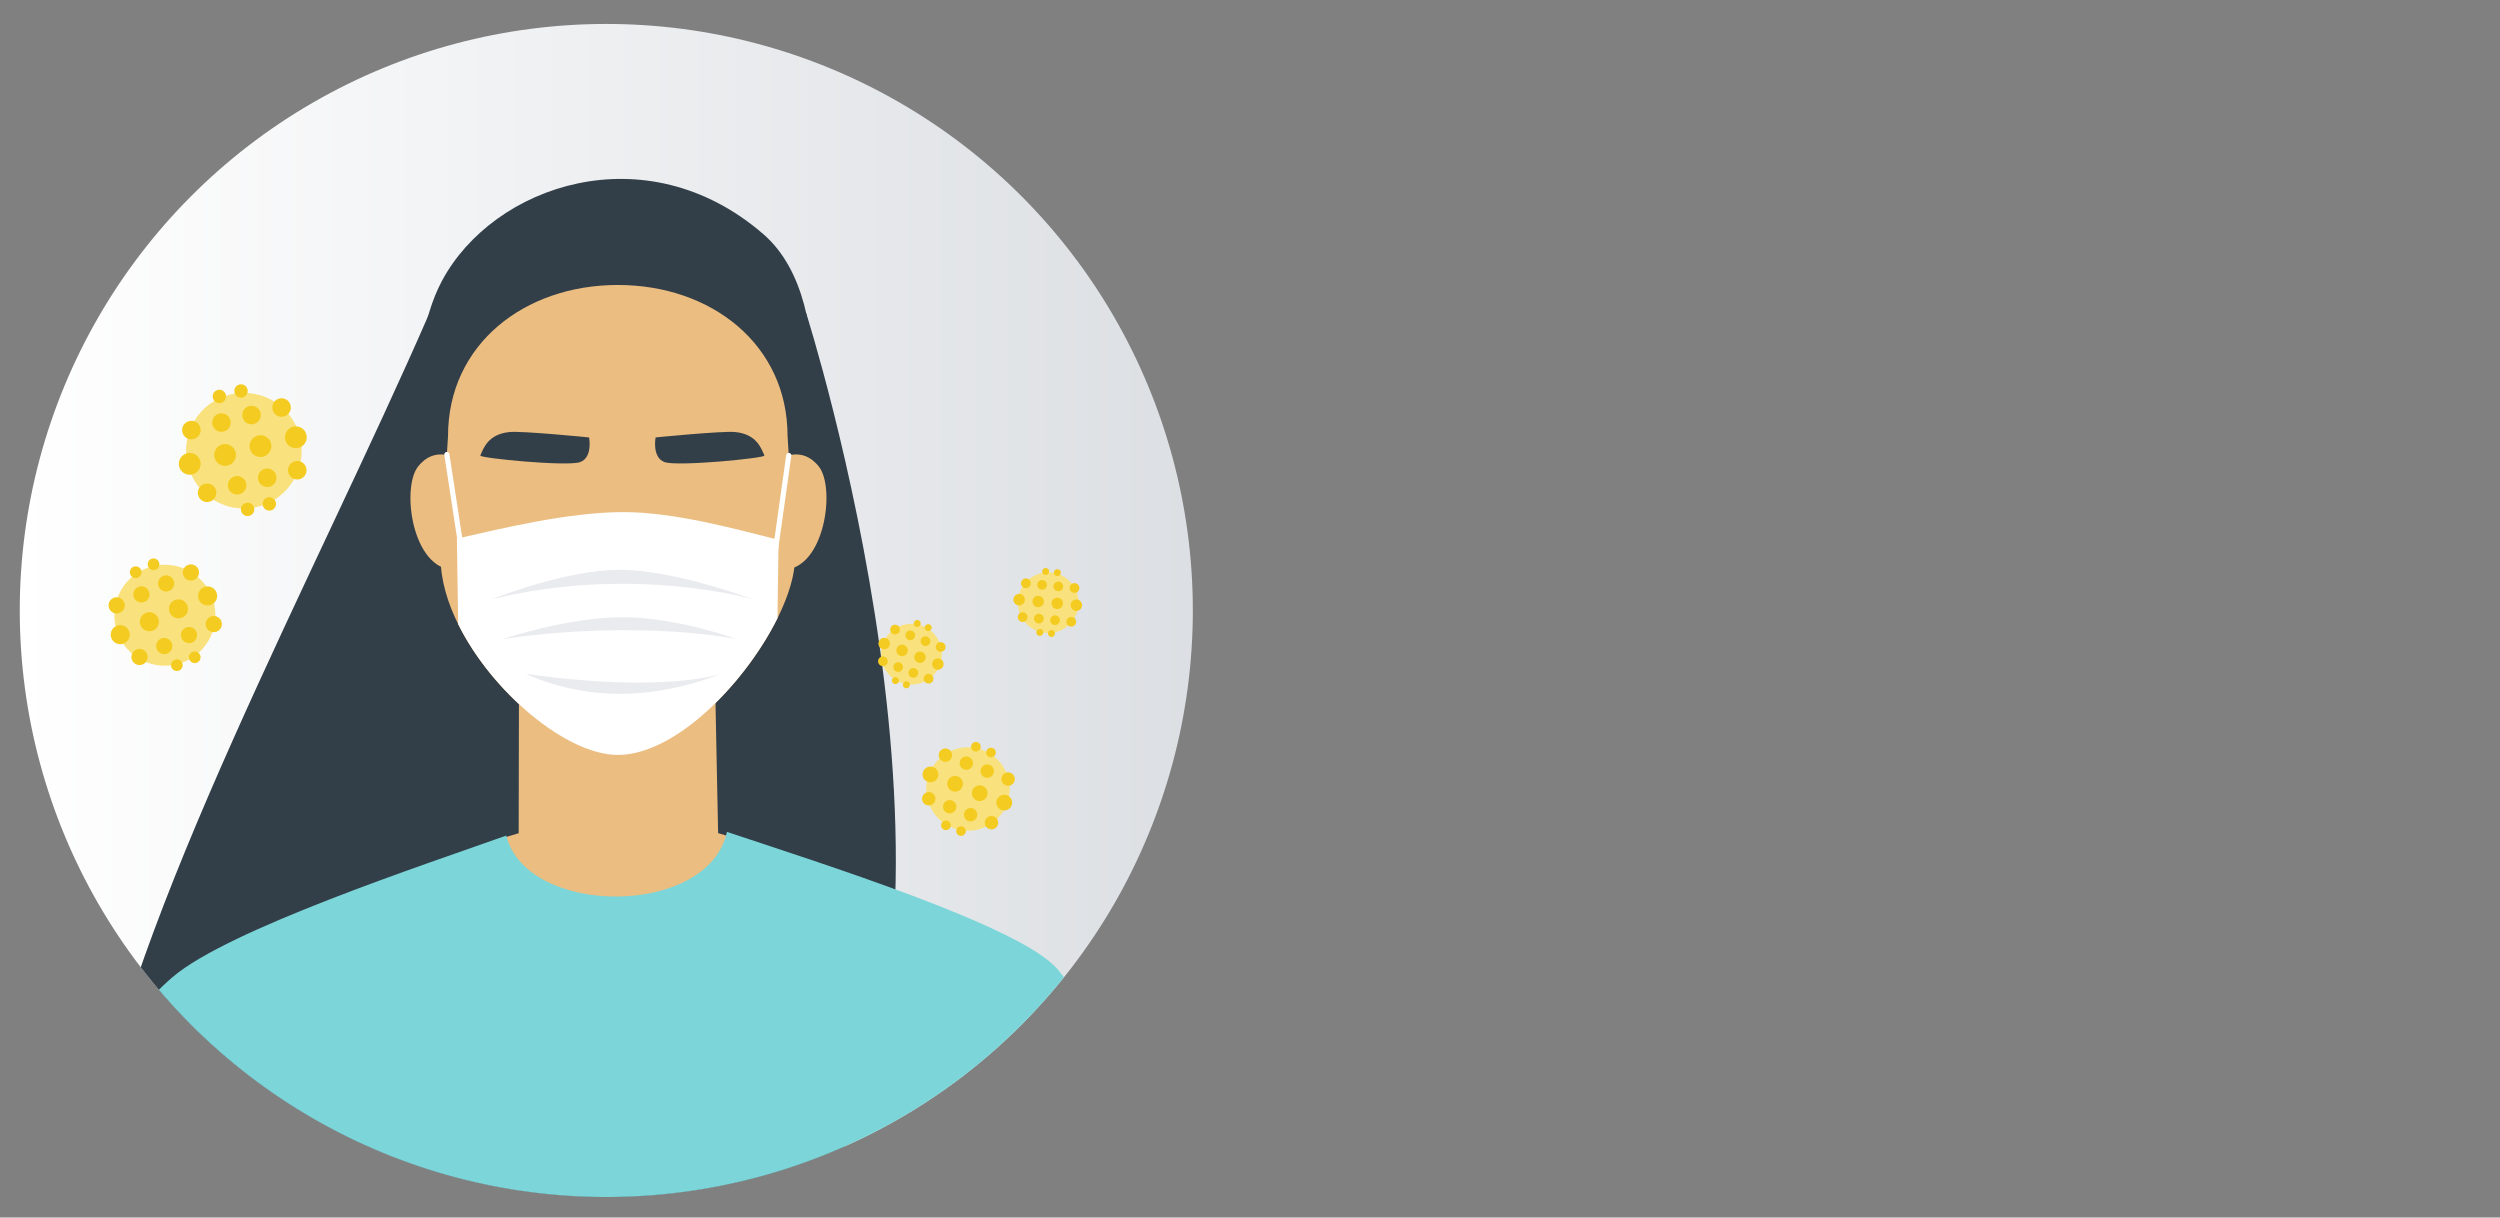 <?xml version="1.0" encoding="utf-8"?>
<!-- Generator: Adobe Illustrator 25.1.0, SVG Export Plug-In . SVG Version: 6.00 Build 0)  -->
<svg version="1.1" id="Layer_1" xmlns="http://www.w3.org/2000/svg" xmlns:xlink="http://www.w3.org/1999/xlink" x="0px" y="0px"
	 viewBox="0 0 308 150" enable-background="new 0 0 308 150" xml:space="preserve">
<rect x="0" y="0" width="308" height="150" fill="#808080" stroke="none"/>
<g>
	<defs>
		<circle id="SVGID_15_" cx="76.393" cy="-104.784" r="72.261"/>
	</defs>
	<linearGradient id="SVGID_3_" gradientUnits="userSpaceOnUse" x1="4.132" y1="-104.784" x2="148.654" y2="-104.784">
		<stop  offset="0" style="stop-color:#FFFFFF"/>
		<stop  offset="1" style="stop-color:#DCDFE3"/>
	</linearGradient>
	<use xlink:href="#SVGID_15_"  overflow="visible" fill="url(#SVGID_3_)"/>
	<clipPath id="SVGID_4_">
		<use xlink:href="#SVGID_15_"  overflow="visible"/>
	</clipPath>
	<g clip-path="url(#SVGID_4_)">
		<g>
			<path fill="#323E48" d="M61.919-52.607c0,0-0.084,12.924,0.56,29.444c0.563,14.484-0.56,14.382,2.057,34.755h4.981
				c1.959-9.088,5.161-11.389,6.645-67.707C76.162-56.115,64.964-60.223,61.919-52.607z"/>
			<polygon fill="#DDE0E4" points="69.069,21.175 64.42,19.808 64.536,14.513 69.277,14.515 			"/>
			<polygon fill="#FBD5AD" stroke="#FBD5AD" stroke-width="0.073" stroke-miterlimit="10" points="64.536,14.513 69.277,14.515 
				69.518,11.592 64.536,11.592 			"/>
			<polygon fill="#EB6A6C" stroke="#EB6A6C" stroke-width="0.219" stroke-linejoin="round" stroke-miterlimit="10" points="
				70.596,26.241 62.479,26.241 62.479,24.193 64.42,18.404 69.277,18.404 70.596,24.193 			"/>
			<polygon fill="#DDE0E4" points="83.265,21.175 87.914,19.808 87.797,14.513 83.057,14.515 			"/>
			<polygon fill="#FBD5AD" stroke="#FBD5AD" stroke-width="0.073" stroke-miterlimit="10" points="87.797,14.513 83.057,14.515 
				82.816,11.592 87.797,11.592 			"/>
			<polygon fill="#EB6A6C" stroke="#EB6A6C" stroke-width="0.219" stroke-linejoin="round" stroke-miterlimit="10" points="
				81.737,26.241 89.854,26.241 89.854,24.193 87.914,18.404 83.057,18.404 81.737,24.193 			"/>
			<path fill="#323E48" d="M90.388-52.607c0,0,0.084,12.924-0.56,29.444c-0.563,14.484,0.56,14.382-2.057,34.755h-4.981
				c-1.959-9.088-5.264-11.752-6.748-68.07C76.042-56.478,87.343-60.223,90.388-52.607z"/>
		</g>
	</g>
</g>
<g>
	<g>
		
			<linearGradient id="SVGID_5_" gradientUnits="userSpaceOnUse" x1="2.435" y1="3031.918" x2="146.957" y2="3031.918" gradientTransform="matrix(1 0 0 -1 0 3107.13)">
			<stop  offset="0" style="stop-color:#FFFFFF"/>
			<stop  offset="1" style="stop-color:#DCDFE3"/>
		</linearGradient>
		<circle id="SVGID_1_" fill="url(#SVGID_5_)" cx="74.696" cy="75.212" r="72.261"/>
	</g>
	<g>
		<defs>
			<circle id="SVGID_61_" cx="74.696" cy="75.212" r="72.261"/>
		</defs>
		<clipPath id="SVGID_7_">
			<use xlink:href="#SVGID_61_"  overflow="visible"/>
		</clipPath>
		<path id="hair_3_" clip-path="url(#SVGID_7_)" fill="#323E48" d="M101.184,146.488c21.692-34.046-1.849-107.855-1.849-107.855
			s-41.894-10.502-46.546,0.2c-13.608,31.304-37.037,74.49-41.361,102.394C10.218,149.036,98.109,151.315,101.184,146.488z"/>
	</g>
	<g>
		<defs>
			<circle id="SVGID_63_" cx="74.696" cy="75.212" r="72.261"/>
		</defs>
		<clipPath id="SVGID_9_">
			<use xlink:href="#SVGID_63_"  overflow="visible"/>
		</clipPath>
		<path clip-path="url(#SVGID_9_)" fill="#EBBD81" d="M90.116,103.132c-0.557-0.167-1.105-0.331-1.644-0.493l-0.538-26.756
			l-23.981,0.75l-0.052,26.017c-0.491,0.148-0.991,0.299-1.499,0.456c-2.86,0.879,2.687,11.158,13.388,11.158
			C86.799,114.265,92.699,103.905,90.116,103.132z"/>
	</g>
	<g>
		<defs>
			<circle id="SVGID_65_" cx="74.696" cy="75.212" r="72.261"/>
		</defs>
		<clipPath id="SVGID_12_">
			<use xlink:href="#SVGID_65_"  overflow="visible"/>
		</clipPath>
		<g clip-path="url(#SVGID_12_)">
			<path fill="#7CD5D8" d="M136.82,129.794c-2.012-3.948-4.192-7.555-6.484-10.331c-4.381-5.304-29.276-13.136-40.779-16.975
				c-2.233,10.536-24.646,10.55-27.19,0.455c-10.148,3.618-34.213,11.553-41.096,17.426c-3.162,2.697-5.854,6.291-8.145,10.208
				v28.992H136.82V129.794z"/>
			<path fill="#7CD5D8" d="M3.538,159.57c0,0,4.071-14.887,9.587-28.992c7.327,0.564,4.846,28.992,4.846,28.992H3.538z"/>
			<path fill="#7CD5D8" d="M134.01,159.57h11.843c0,0-1.132-12.065-9.032-29.776C129.381,130.542,134.01,159.57,134.01,159.57z"/>
		</g>
	</g>
	<g>
		<defs>
			<circle id="SVGID_67_" cx="74.696" cy="75.212" r="72.261"/>
		</defs>
		<clipPath id="SVGID_14_">
			<use xlink:href="#SVGID_67_"  overflow="visible"/>
		</clipPath>
		<path id="hair_7_" clip-path="url(#SVGID_14_)" fill="#323E48" d="M52.263,59.171c0,0-2.821-15.18,2.184-24.563
			c6.299-11.802,25.119-18.309,39.61-5.75c10.089,8.743,4.788,31.817,4.788,31.817l-31.6-13.034L52.263,59.171z"/>
	</g>
	<g>
		<defs>
			<circle id="SVGID_69_" cx="74.696" cy="75.212" r="72.261"/>
		</defs>
		<clipPath id="SVGID_16_">
			<use xlink:href="#SVGID_69_"  overflow="visible"/>
		</clipPath>
		<path clip-path="url(#SVGID_16_)" fill="#EBBD81" d="M56.225,56.503c0,0-2.672-1.676-4.737,0.999
			c-2.067,2.67-0.692,12.696,4.476,12.696C61.131,70.198,56.225,56.503,56.225,56.503z"/>
	</g>
	<g>
		<defs>
			<circle id="SVGID_71_" cx="74.696" cy="75.212" r="72.261"/>
		</defs>
		<clipPath id="SVGID_17_">
			<use xlink:href="#SVGID_71_"  overflow="visible"/>
		</clipPath>
		<path clip-path="url(#SVGID_17_)" fill="#EBBD81" d="M96.161,56.503c0,0,2.671-1.676,4.739,0.999
			c2.067,2.67,0.691,12.696-4.475,12.696C91.258,70.198,96.161,56.503,96.161,56.503z"/>
	</g>
	<g>
		<defs>
			<circle id="SVGID_73_" cx="74.696" cy="75.212" r="72.261"/>
		</defs>
		<clipPath id="SVGID_19_">
			<use xlink:href="#SVGID_73_"  overflow="visible"/>
		</clipPath>
		<path clip-path="url(#SVGID_19_)" fill="#EBBD81" d="M97.027,53.719c0-11.247-9.36-18.61-20.912-18.61
			c-11.553,0-20.919,7.363-20.919,18.61c0,0-0.908,14.349-0.908,15.044c0,10.686,13.483,24.244,21.827,24.244
			c9.631,0,21.825-16.148,21.825-24.244C97.94,68.068,97.027,53.719,97.027,53.719z"/>
	</g>
	<g>
		<defs>
			<circle id="SVGID_76_" cx="74.696" cy="75.212" r="72.261"/>
		</defs>
		<clipPath id="SVGID_20_">
			<use xlink:href="#SVGID_76_"  overflow="visible"/>
		</clipPath>
		<g clip-path="url(#SVGID_20_)">
			<g>
				<g>
					<path fill="#FFFFFF" d="M76.674,63.091c-6.71,0.03-14.795,1.996-20.385,3.265l0.159,10.54
						c4.145,8.384,13.369,16.111,19.668,16.111c7.165,0,15.745-8.937,19.671-16.848l0.131-9.649
						C90.796,65.229,83.109,63.063,76.674,63.091z"/>
				</g>
				<path opacity="0.1" fill="#2A3756" enable-background="new    " d="M60.55,73.841c0,0,9.04-3.643,15.79-3.643
					s16.458,3.643,16.458,3.643S78.004,69.535,60.55,73.841z"/>
				<path opacity="0.1" fill="#2A3756" enable-background="new    " d="M61.995,78.716c0,0,7.929-2.671,14.679-2.671
					s14.012,2.671,14.012,2.671S79.057,76.292,61.995,78.716z"/>
				<path opacity="0.1" fill="#2A3756" enable-background="new    " d="M64.828,83.022c0,0,4.791,2.461,11.542,2.461
					s12.414-2.461,12.414-2.461S81.89,85.446,64.828,83.022z"/>
			</g>
			<path fill="#FFFFFF" d="M95.283,69.894c-0.014,0-0.029-0.001-0.044-0.003c-0.173-0.023-0.295-0.179-0.271-0.346l1.895-13.486
				c0.024-0.168,0.186-0.285,0.356-0.263c0.174,0.023,0.296,0.178,0.272,0.346l-1.895,13.486
				C95.574,69.782,95.439,69.894,95.283,69.894z"/>
			<path fill="#FFFFFF" d="M56.922,68.51c-0.154,0-0.29-0.11-0.313-0.263L54.74,56.03c-0.026-0.168,0.094-0.325,0.267-0.35
				c0.175-0.022,0.334,0.091,0.36,0.259l1.87,12.217c0.026,0.168-0.094,0.325-0.267,0.349C56.953,68.508,56.938,68.51,56.922,68.51z
				"/>
		</g>
	</g>
	<g>
		<defs>
			<circle id="SVGID_79_" cx="74.696" cy="75.212" r="72.261"/>
		</defs>
		<clipPath id="SVGID_22_">
			<use xlink:href="#SVGID_79_"  overflow="visible"/>
		</clipPath>
		<g clip-path="url(#SVGID_22_)">
			<path fill="#F9E27D" d="M26.003,73.279c1.392,3.142-0.027,6.817-3.169,8.208c-3.142,1.392-6.817-0.027-8.209-3.169
				s0.027-6.817,3.169-8.209C20.936,68.718,24.611,70.137,26.003,73.279z"/>
			<g>
				<path fill="#F4CC21" d="M15.89,77.712c0.263,0.594-0.005,1.288-0.599,1.551s-1.288-0.005-1.551-0.599s0.005-1.288,0.599-1.551
					C14.932,76.85,15.627,77.118,15.89,77.712z"/>
				<path fill="#F4CC21" d="M19.477,76.123c0.263,0.594-0.005,1.288-0.599,1.551c-0.594,0.263-1.288-0.005-1.551-0.599
					s0.005-1.288,0.599-1.551S19.215,75.529,19.477,76.123z"/>
				<path fill="#F4CC21" d="M23.065,74.534c0.263,0.594-0.005,1.288-0.599,1.551c-0.594,0.263-1.288-0.005-1.551-0.599
					s0.005-1.288,0.599-1.551C22.108,73.672,22.802,73.94,23.065,74.534z"/>
				<path fill="#F4CC21" d="M26.653,72.945c0.263,0.594-0.005,1.288-0.599,1.551s-1.288-0.005-1.551-0.599s0.005-1.288,0.599-1.551
					C25.695,72.083,26.39,72.351,26.653,72.945z"/>
			</g>
			<g>
				<path fill="#F4CC21" d="M15.287,74.176c0.223,0.504-0.004,1.094-0.509,1.318c-0.504,0.223-1.094-0.004-1.318-0.509
					c-0.223-0.504,0.004-1.094,0.509-1.318C14.473,73.444,15.063,73.672,15.287,74.176z"/>
				<path fill="#F4CC21" d="M18.335,72.826c0.223,0.504-0.004,1.094-0.509,1.318c-0.505,0.223-1.095-0.004-1.318-0.509
					c-0.223-0.505,0.004-1.094,0.509-1.318S18.112,72.322,18.335,72.826z"/>
				<path fill="#F4CC21" d="M21.383,71.476c0.223,0.504-0.004,1.094-0.509,1.318c-0.505,0.223-1.094-0.004-1.318-0.509
					c-0.223-0.504,0.004-1.094,0.509-1.318C20.57,70.744,21.16,70.971,21.383,71.476z"/>
				<path fill="#F4CC21" d="M24.432,70.126c0.223,0.504-0.004,1.094-0.509,1.318c-0.504,0.223-1.094-0.004-1.318-0.509
					c-0.223-0.505,0.004-1.094,0.509-1.318C23.618,69.393,24.208,69.621,24.432,70.126z"/>
			</g>
			<g>
				<path fill="#F4CC21" d="M17.376,70.202c0.161,0.364-0.003,0.79-0.367,0.951c-0.364,0.161-0.79-0.003-0.951-0.367
					s0.003-0.79,0.367-0.951C16.789,69.674,17.215,69.838,17.376,70.202z"/>
				<path fill="#F4CC21" d="M19.576,69.228c0.161,0.364-0.003,0.79-0.367,0.951c-0.364,0.161-0.79-0.003-0.951-0.367
					s0.003-0.79,0.367-0.951C18.989,68.699,19.415,68.864,19.576,69.228z"/>
			</g>
			<g>
				<path fill="#F4CC21" d="M22.45,81.657c0.161,0.364-0.003,0.79-0.367,0.951c-0.364,0.161-0.79-0.003-0.951-0.367
					s0.003-0.79,0.367-0.951C21.863,81.129,22.289,81.293,22.45,81.657z"/>
				<path fill="#F4CC21" d="M24.65,80.683c0.161,0.364-0.003,0.79-0.367,0.951c-0.364,0.161-0.79-0.003-0.951-0.367
					s0.003-0.79,0.367-0.951C24.063,80.155,24.488,80.319,24.65,80.683z"/>
			</g>
			<g>
				<path fill="#F4CC21" d="M18.103,80.534c0.223,0.504-0.004,1.094-0.509,1.318c-0.504,0.223-1.094-0.004-1.318-0.509
					c-0.223-0.504,0.004-1.094,0.509-1.318C17.289,79.802,17.879,80.03,18.103,80.534z"/>
				<path fill="#F4CC21" d="M21.151,79.184c0.223,0.505-0.004,1.095-0.509,1.318c-0.504,0.223-1.094-0.004-1.318-0.509
					c-0.223-0.504,0.004-1.095,0.509-1.318C20.338,78.452,20.928,78.679,21.151,79.184z"/>
				<path fill="#F4CC21" d="M24.199,77.834c0.223,0.504-0.004,1.094-0.509,1.318c-0.504,0.223-1.094-0.004-1.318-0.509
					c-0.223-0.504,0.004-1.094,0.509-1.318S23.976,77.329,24.199,77.834z"/>
				<path fill="#F4CC21" d="M27.248,76.483c0.223,0.505-0.004,1.095-0.509,1.318c-0.504,0.223-1.094-0.004-1.318-0.509
					c-0.223-0.504,0.004-1.095,0.509-1.318C26.434,75.751,27.025,75.979,27.248,76.483z"/>
			</g>
			<path fill="#F9E27D" d="M36.954,53.795c0.956,3.816-1.364,7.684-5.18,8.64s-7.684-1.364-8.64-5.18s1.364-7.685,5.18-8.64
				C32.131,47.66,35.999,49.979,36.954,53.795z"/>
			<g>
				<path fill="#F4CC21" d="M24.68,56.818c0.18,0.721-0.258,1.452-0.979,1.632s-1.452-0.258-1.632-0.979
					c-0.181-0.721,0.258-1.452,0.979-1.632C23.768,55.659,24.499,56.097,24.68,56.818z"/>
				<path fill="#F4CC21" d="M29.037,55.727c0.181,0.721-0.258,1.452-0.979,1.632c-0.721,0.181-1.452-0.257-1.632-0.978
					s0.258-1.452,0.979-1.633C28.126,54.568,28.857,55.006,29.037,55.727z"/>
				<path fill="#F4CC21" d="M33.395,54.636c0.18,0.721-0.258,1.452-0.979,1.632s-1.452-0.258-1.632-0.979
					c-0.181-0.721,0.258-1.452,0.979-1.632S33.214,53.915,33.395,54.636z"/>
				<path fill="#F4CC21" d="M37.753,53.545c0.18,0.721-0.258,1.452-0.979,1.632c-0.721,0.181-1.452-0.257-1.632-0.978
					s0.258-1.452,0.979-1.633C36.841,52.386,37.572,52.824,37.753,53.545z"/>
			</g>
			<g>
				<path fill="#F4CC21" d="M24.69,52.712c0.153,0.613-0.219,1.234-0.832,1.387s-1.233-0.219-1.387-0.832
					c-0.153-0.613,0.219-1.233,0.831-1.387C23.916,51.727,24.537,52.1,24.69,52.712z"/>
				<path fill="#F4CC21" d="M28.393,51.785c0.153,0.612-0.219,1.233-0.832,1.387c-0.612,0.153-1.234-0.219-1.387-0.832
					s0.219-1.234,0.832-1.387S28.24,51.173,28.393,51.785z"/>
				<path fill="#F4CC21" d="M32.096,50.858c0.153,0.613-0.219,1.233-0.831,1.387c-0.613,0.153-1.234-0.219-1.387-0.832
					s0.219-1.234,0.832-1.387C31.322,49.873,31.943,50.245,32.096,50.858z"/>
				<path fill="#F4CC21" d="M35.799,49.931c0.153,0.613-0.219,1.234-0.832,1.387c-0.612,0.153-1.233-0.219-1.387-0.832
					c-0.153-0.613,0.219-1.234,0.831-1.387C35.024,48.946,35.645,49.319,35.799,49.931z"/>
			</g>
			<g>
				<path fill="#F4CC21" d="M27.825,48.638c0.111,0.442-0.158,0.89-0.6,1.001c-0.442,0.111-0.89-0.158-1.001-0.6
					c-0.111-0.442,0.158-0.89,0.6-1.001C27.266,47.927,27.714,48.196,27.825,48.638z"/>
				<path fill="#F4CC21" d="M30.496,47.969c0.111,0.442-0.158,0.89-0.6,1.001c-0.442,0.111-0.89-0.158-1.001-0.6
					c-0.111-0.442,0.158-0.89,0.6-1.001C29.938,47.258,30.386,47.527,30.496,47.969z"/>
			</g>
			<g>
				<path fill="#F4CC21" d="M31.308,62.552c0.111,0.442-0.158,0.89-0.6,1.001c-0.442,0.111-0.89-0.158-1.001-0.6
					s0.158-0.89,0.6-1.001C30.75,61.841,31.198,62.11,31.308,62.552z"/>
				<path fill="#F4CC21" d="M33.98,61.883c0.111,0.442-0.158,0.89-0.6,1.001c-0.442,0.11-0.89-0.158-1.001-0.6s0.158-0.89,0.6-1.001
					C33.421,61.172,33.869,61.441,33.98,61.883z"/>
			</g>
			<g>
				<path fill="#F4CC21" d="M26.624,60.435c0.153,0.613-0.219,1.234-0.832,1.387s-1.234-0.219-1.387-0.832s0.219-1.234,0.831-1.387
					C25.85,59.45,26.47,59.822,26.624,60.435z"/>
				<path fill="#F4CC21" d="M30.327,59.508c0.153,0.613-0.219,1.234-0.832,1.387s-1.233-0.219-1.387-0.832s0.219-1.234,0.831-1.387
					C29.552,58.523,30.173,58.895,30.327,59.508z"/>
				<path fill="#F4CC21" d="M34.029,58.581c0.153,0.613-0.219,1.234-0.831,1.387c-0.613,0.153-1.234-0.219-1.387-0.832
					c-0.153-0.612,0.219-1.234,0.832-1.387C33.255,57.596,33.876,57.968,34.029,58.581z"/>
				<path fill="#F4CC21" d="M37.732,57.654c0.153,0.613-0.219,1.234-0.832,1.387c-0.612,0.153-1.234-0.219-1.387-0.832
					s0.219-1.234,0.831-1.388C36.958,56.668,37.579,57.041,37.732,57.654z"/>
			</g>
			<path fill="#F9E27D" d="M124.061,99.043c-1.012,2.655-3.986,3.986-6.64,2.973c-2.655-1.013-3.986-3.986-2.973-6.641
				c1.012-2.655,3.986-3.986,6.64-2.973S125.073,96.389,124.061,99.043z"/>
			<g>
				<path fill="#F4CC21" d="M115.542,95.757c-0.191,0.501-0.753,0.753-1.255,0.562c-0.501-0.191-0.753-0.753-0.562-1.254
					c0.191-0.502,0.753-0.753,1.255-0.562C115.482,94.693,115.733,95.255,115.542,95.757z"/>
				<path fill="#F4CC21" d="M118.574,96.913c-0.191,0.501-0.753,0.753-1.254,0.562c-0.502-0.191-0.753-0.753-0.562-1.254
					c0.191-0.502,0.753-0.753,1.255-0.562C118.514,95.849,118.765,96.411,118.574,96.913z"/>
				<path fill="#F4CC21" d="M121.605,98.069c-0.191,0.502-0.753,0.753-1.254,0.562c-0.502-0.191-0.753-0.753-0.562-1.254
					c0.191-0.502,0.753-0.753,1.255-0.562C121.545,97.006,121.797,97.567,121.605,98.069z"/>
				<path fill="#F4CC21" d="M124.636,99.226c-0.191,0.501-0.753,0.753-1.254,0.562c-0.502-0.191-0.753-0.753-0.562-1.255
					c0.191-0.501,0.753-0.753,1.255-0.562C124.576,98.162,124.828,98.724,124.636,99.226z"/>
			</g>
			<g>
				<path fill="#F4CC21" d="M117.247,93.33c-0.163,0.426-0.64,0.64-1.066,0.477c-0.426-0.162-0.64-0.639-0.477-1.066
					c0.162-0.426,0.64-0.64,1.066-0.477C117.196,92.426,117.409,92.904,117.247,93.33z"/>
				<path fill="#F4CC21" d="M119.823,94.312c-0.163,0.426-0.64,0.64-1.066,0.477s-0.64-0.64-0.477-1.066s0.64-0.64,1.066-0.477
					C119.772,93.409,119.985,93.886,119.823,94.312z"/>
				<path fill="#F4CC21" d="M122.398,95.295c-0.163,0.426-0.64,0.64-1.066,0.477s-0.64-0.64-0.477-1.066
					c0.162-0.426,0.64-0.64,1.066-0.477C122.348,94.391,122.561,94.868,122.398,95.295z"/>
				<path fill="#F4CC21" d="M124.974,96.277c-0.163,0.426-0.64,0.64-1.066,0.477s-0.64-0.64-0.477-1.066s0.64-0.64,1.066-0.477
					C124.923,95.374,125.137,95.851,124.974,96.277z"/>
			</g>
			<g>
				<path fill="#F4CC21" d="M120.788,92.213c-0.117,0.307-0.462,0.462-0.769,0.344c-0.307-0.117-0.462-0.462-0.344-0.769
					c0.117-0.307,0.462-0.462,0.769-0.344C120.751,91.562,120.905,91.906,120.788,92.213z"/>
				<path fill="#F4CC21" d="M122.646,92.922c-0.117,0.307-0.462,0.462-0.769,0.344c-0.307-0.117-0.462-0.462-0.344-0.769
					c0.117-0.307,0.462-0.462,0.769-0.344C122.61,92.27,122.764,92.615,122.646,92.922z"/>
			</g>
			<g>
				<path fill="#F4CC21" d="M117.096,101.893c-0.117,0.308-0.462,0.462-0.769,0.344c-0.307-0.117-0.462-0.462-0.344-0.769
					c0.117-0.307,0.462-0.462,0.769-0.344C117.059,101.241,117.213,101.585,117.096,101.893z"/>
				<path fill="#F4CC21" d="M118.954,102.602c-0.117,0.308-0.462,0.462-0.769,0.344c-0.307-0.117-0.462-0.462-0.344-0.769
					c0.117-0.307,0.462-0.462,0.769-0.344C118.918,101.95,119.072,102.294,118.954,102.602z"/>
			</g>
			<g>
				<path fill="#F4CC21" d="M115.198,98.702c-0.162,0.426-0.64,0.64-1.066,0.477s-0.64-0.64-0.477-1.066s0.64-0.64,1.066-0.478
					C115.147,97.798,115.36,98.276,115.198,98.702z"/>
				<path fill="#F4CC21" d="M117.774,99.684c-0.163,0.426-0.64,0.64-1.066,0.477s-0.64-0.64-0.477-1.066s0.64-0.64,1.066-0.477
					C117.722,98.781,117.936,99.258,117.774,99.684z"/>
				<circle fill="#F4CC21" cx="119.578" cy="100.373" r="0.826"/>
				<path fill="#F4CC21" d="M122.925,101.649c-0.163,0.426-0.64,0.64-1.066,0.477s-0.64-0.64-0.477-1.066s0.64-0.64,1.066-0.478
					C122.874,100.746,123.088,101.223,122.925,101.649z"/>
			</g>
			<path fill="#F9E27D" d="M115.787,81.932c-0.737,1.931-2.899,2.899-4.83,2.163c-1.931-0.737-2.9-2.899-2.163-4.83
				s2.899-2.9,4.83-2.163C115.555,77.838,116.524,80.001,115.787,81.932z"/>
			<g>
				<path fill="#F4CC21" d="M109.591,79.541c-0.139,0.365-0.548,0.548-0.913,0.409c-0.365-0.139-0.548-0.548-0.409-0.913
					c0.139-0.365,0.548-0.548,0.913-0.409C109.547,78.768,109.73,79.176,109.591,79.541z"/>
				<path fill="#F4CC21" d="M111.796,80.382c-0.139,0.365-0.548,0.548-0.913,0.409c-0.365-0.139-0.548-0.548-0.409-0.912
					c0.139-0.365,0.548-0.548,0.913-0.409C111.752,79.609,111.935,80.017,111.796,80.382z"/>
				<path fill="#F4CC21" d="M114.001,81.223c-0.139,0.365-0.548,0.548-0.912,0.409c-0.365-0.139-0.548-0.548-0.409-0.912
					c0.139-0.365,0.548-0.548,0.913-0.409C113.957,80.45,114.14,80.858,114.001,81.223z"/>
				<path fill="#F4CC21" d="M116.206,82.064c-0.139,0.365-0.548,0.548-0.913,0.409c-0.365-0.139-0.548-0.548-0.409-0.913
					c0.139-0.365,0.548-0.548,0.913-0.409C116.162,81.291,116.345,81.7,116.206,82.064z"/>
			</g>
			<g>
				<path fill="#F4CC21" d="M110.831,77.776c-0.118,0.31-0.465,0.465-0.775,0.347c-0.31-0.118-0.465-0.465-0.347-0.775
					c0.118-0.31,0.465-0.465,0.775-0.347C110.793,77.119,110.949,77.466,110.831,77.776z"/>
				<path fill="#F4CC21" d="M112.705,78.49c-0.118,0.31-0.465,0.465-0.775,0.347s-0.465-0.465-0.347-0.775
					c0.118-0.31,0.465-0.465,0.776-0.347C112.667,77.833,112.823,78.18,112.705,78.49z"/>
				<path fill="#F4CC21" d="M114.578,79.205c-0.118,0.31-0.465,0.465-0.775,0.347c-0.31-0.118-0.466-0.465-0.347-0.775
					c0.118-0.31,0.465-0.465,0.776-0.347C114.541,78.548,114.696,78.895,114.578,79.205z"/>
				<path fill="#F4CC21" d="M116.452,79.92c-0.118,0.31-0.465,0.465-0.775,0.347c-0.31-0.118-0.465-0.465-0.347-0.775
					c0.118-0.31,0.465-0.465,0.776-0.347C116.415,79.263,116.57,79.61,116.452,79.92z"/>
			</g>
			<g>
				<path fill="#F4CC21" d="M113.407,76.964c-0.085,0.224-0.336,0.336-0.559,0.251c-0.224-0.085-0.336-0.336-0.251-0.559
					c0.085-0.224,0.336-0.336,0.559-0.251C113.38,76.49,113.492,76.74,113.407,76.964z"/>
				<path fill="#F4CC21" d="M114.759,77.479c-0.085,0.224-0.336,0.336-0.56,0.251c-0.223-0.085-0.336-0.336-0.251-0.559
					s0.336-0.336,0.559-0.251C114.732,77.005,114.844,77.256,114.759,77.479z"/>
			</g>
			<g>
				<path fill="#F4CC21" d="M110.721,84.005c-0.085,0.224-0.336,0.336-0.559,0.251c-0.224-0.085-0.336-0.336-0.251-0.56
					c0.085-0.223,0.336-0.336,0.559-0.25C110.694,83.531,110.806,83.781,110.721,84.005z"/>
				<path fill="#F4CC21" d="M112.073,84.52c-0.085,0.224-0.336,0.336-0.56,0.251s-0.336-0.336-0.251-0.559
					c0.085-0.224,0.336-0.336,0.56-0.251C112.046,84.046,112.158,84.297,112.073,84.52z"/>
			</g>
			<g>
				<path fill="#F4CC21" d="M109.34,81.684c-0.118,0.31-0.465,0.465-0.775,0.347c-0.31-0.118-0.465-0.465-0.347-0.775
					c0.118-0.31,0.465-0.465,0.775-0.347C109.303,81.026,109.458,81.374,109.34,81.684z"/>
				<path fill="#F4CC21" d="M111.214,82.398c-0.118,0.31-0.465,0.465-0.775,0.347c-0.31-0.118-0.465-0.465-0.347-0.775
					c0.118-0.31,0.465-0.465,0.776-0.347C111.177,81.741,111.332,82.088,111.214,82.398z"/>
				<path fill="#F4CC21" d="M113.088,83.113c-0.118,0.31-0.465,0.465-0.776,0.347c-0.31-0.118-0.465-0.465-0.347-0.775
					c0.118-0.31,0.465-0.466,0.775-0.347C113.05,82.456,113.206,82.803,113.088,83.113z"/>
				<path fill="#F4CC21" d="M114.961,83.828c-0.118,0.31-0.465,0.465-0.776,0.347c-0.31-0.118-0.465-0.465-0.347-0.775
					c0.118-0.31,0.466-0.466,0.776-0.347C114.924,83.17,115.08,83.518,114.961,83.828z"/>
			</g>
			<path fill="#F9E27D" d="M132.871,74.611c-0.198,2.057-2.027,3.564-4.084,3.366c-2.057-0.198-3.564-2.027-3.366-4.084
				c0.199-2.057,2.027-3.564,4.084-3.366C131.562,70.725,133.069,72.553,132.871,74.611z"/>
			<g>
				<path fill="#F4CC21" d="M126.262,73.948c-0.038,0.389-0.383,0.673-0.772,0.636c-0.389-0.038-0.673-0.383-0.636-0.772
					s0.383-0.673,0.772-0.636C126.015,73.214,126.3,73.559,126.262,73.948z"/>
				<path fill="#F4CC21" d="M128.612,74.174c-0.038,0.389-0.383,0.673-0.772,0.636s-0.674-0.383-0.636-0.772
					s0.383-0.674,0.772-0.636S128.649,73.786,128.612,74.174z"/>
				<path fill="#F4CC21" d="M130.961,74.401c-0.038,0.389-0.383,0.674-0.772,0.636c-0.389-0.037-0.674-0.383-0.636-0.772
					s0.383-0.673,0.772-0.636C130.714,73.667,130.998,74.012,130.961,74.401z"/>
				<path fill="#F4CC21" d="M133.31,74.627c-0.038,0.389-0.383,0.673-0.772,0.636c-0.389-0.038-0.673-0.383-0.636-0.772
					s0.383-0.673,0.772-0.636C133.063,73.893,133.347,74.239,133.31,74.627z"/>
			</g>
			<g>
				<path fill="#F4CC21" d="M126.99,71.917c-0.032,0.33-0.326,0.572-0.656,0.54s-0.572-0.325-0.54-0.656
					c0.032-0.33,0.325-0.572,0.656-0.54C126.78,71.293,127.022,71.587,126.99,71.917z"/>
				<path fill="#F4CC21" d="M128.986,72.11c-0.032,0.33-0.325,0.572-0.656,0.54c-0.33-0.032-0.572-0.326-0.541-0.656
					c0.032-0.33,0.326-0.572,0.656-0.541C128.776,71.486,129.018,71.779,128.986,72.11z"/>
				<path fill="#F4CC21" d="M130.982,72.302c-0.032,0.33-0.326,0.572-0.656,0.54c-0.331-0.032-0.572-0.325-0.541-0.656
					s0.325-0.572,0.656-0.54C130.772,71.678,131.014,71.972,130.982,72.302z"/>
				<path fill="#F4CC21" d="M132.979,72.495c-0.032,0.33-0.325,0.572-0.656,0.54c-0.33-0.032-0.572-0.326-0.54-0.656
					c0.032-0.33,0.326-0.572,0.656-0.541C132.768,71.871,133.01,72.164,132.979,72.495z"/>
			</g>
			<g>
				<path fill="#F4CC21" d="M129.259,70.451c-0.023,0.238-0.235,0.413-0.473,0.39s-0.413-0.235-0.39-0.473s0.235-0.413,0.473-0.39
					C129.107,70.001,129.282,70.213,129.259,70.451z"/>
				<path fill="#F4CC21" d="M130.699,70.59c-0.023,0.238-0.235,0.413-0.473,0.39s-0.413-0.235-0.39-0.473s0.235-0.413,0.473-0.39
					C130.547,70.14,130.722,70.352,130.699,70.59z"/>
			</g>
			<g>
				<path fill="#F4CC21" d="M128.535,77.952c-0.023,0.238-0.235,0.413-0.473,0.39s-0.413-0.235-0.39-0.473s0.235-0.413,0.473-0.39
					C128.384,77.502,128.558,77.714,128.535,77.952z"/>
				<path fill="#F4CC21" d="M129.976,78.091c-0.023,0.239-0.235,0.413-0.473,0.39s-0.413-0.235-0.39-0.473s0.235-0.413,0.473-0.39
					C129.824,77.641,129.999,77.853,129.976,78.091z"/>
			</g>
			<g>
				<path fill="#F4CC21" d="M126.589,76.08c-0.032,0.33-0.325,0.572-0.656,0.541c-0.33-0.032-0.572-0.325-0.54-0.656
					c0.032-0.33,0.325-0.572,0.656-0.54C126.379,75.456,126.62,75.75,126.589,76.08z"/>
				<path fill="#F4CC21" d="M128.585,76.273c-0.032,0.331-0.326,0.572-0.656,0.54c-0.331-0.032-0.572-0.325-0.541-0.656
					c0.032-0.33,0.325-0.572,0.656-0.54C128.375,75.649,128.617,75.942,128.585,76.273z"/>
				<path fill="#F4CC21" d="M130.581,76.465c-0.032,0.33-0.325,0.572-0.656,0.54c-0.33-0.032-0.572-0.326-0.54-0.656
					c0.032-0.33,0.325-0.573,0.656-0.541C130.371,75.841,130.613,76.135,130.581,76.465z"/>
				<path fill="#F4CC21" d="M132.577,76.658c-0.032,0.33-0.325,0.572-0.656,0.54c-0.33-0.032-0.572-0.326-0.54-0.656
					c0.032-0.33,0.326-0.572,0.656-0.541C132.367,76.034,132.609,76.327,132.577,76.658z"/>
			</g>
		</g>
	</g>
	<g>
		<defs>
			<circle id="SVGID_81_" cx="74.696" cy="75.212" r="72.261"/>
		</defs>
		<clipPath id="SVGID_23_">
			<use xlink:href="#SVGID_81_"  overflow="visible"/>
		</clipPath>
		<g id="eyebrows_12_" clip-path="url(#SVGID_23_)">
			<g>
				<path fill="#333F48" d="M80.769,53.891c0,0,8.211-0.819,9.794-0.665c2.638,0.256,3.205,1.965,3.612,2.896
					c0.139,0.318-10.72,1.381-12.298,0.81C80.299,56.362,80.769,53.891,80.769,53.891z"/>
				<path fill="#333F48" d="M72.579,53.891c0,0-8.21-0.819-9.794-0.665c-2.638,0.256-3.205,1.965-3.612,2.896
					c-0.14,0.318,10.719,1.381,12.298,0.81C73.048,56.362,72.579,53.891,72.579,53.891z"/>
			</g>
		</g>
	</g>
</g>
</svg>
